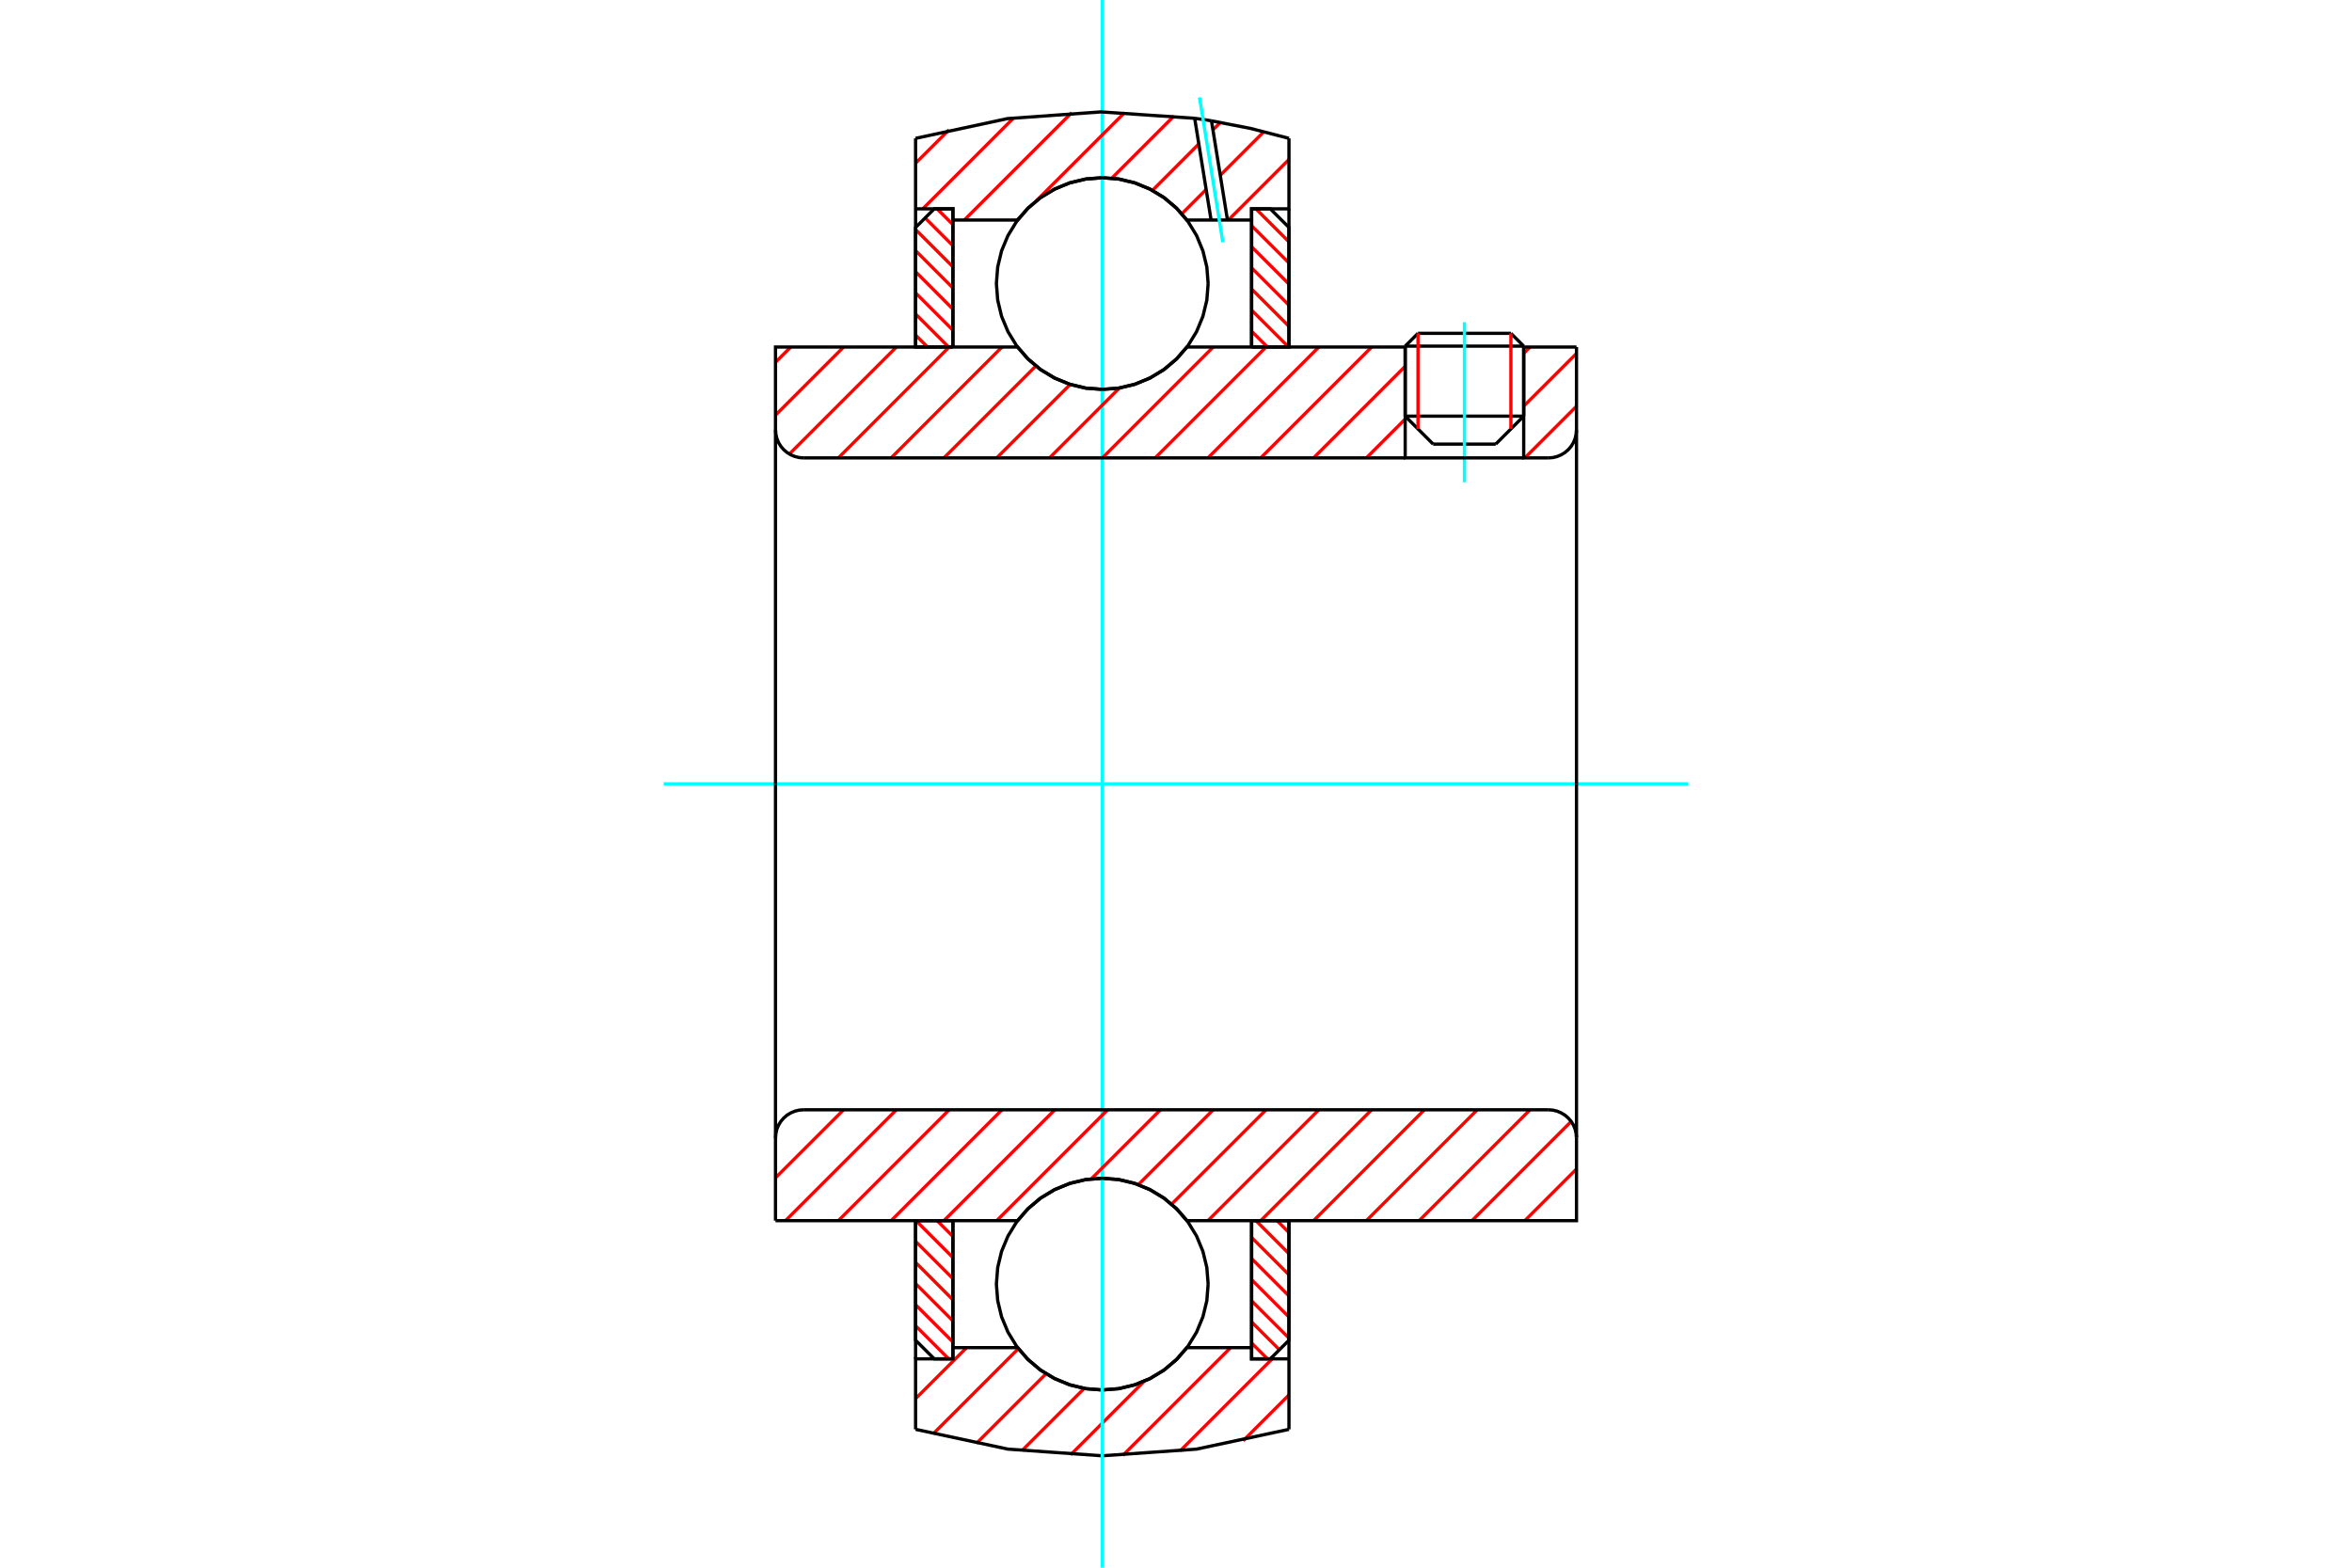 <?xml version="1.0" standalone="no"?>
<!DOCTYPE svg PUBLIC "-//W3C//DTD SVG 1.1//EN"
	"http://www.w3.org/Graphics/SVG/1.1/DTD/svg11.dtd">
<svg xmlns="http://www.w3.org/2000/svg" height="100%" width="100%" viewBox="0 0 36000 24000">
	<rect x="-1800" y="-1200" width="39600" height="26400" style="fill:#FFF"/>
	<g style="fill:none; fill-rule:evenodd" transform="matrix(1 0 0 1 0 0)">
		<g style="fill:none; stroke:#000; stroke-width:50; shape-rendering:geometricPrecision">
			<line x1="23322" y1="5299" x2="21508" y2="5299"/>
			<line x1="21704" y1="5103" x2="23126" y2="5103"/>
			<line x1="21508" y1="6371" x2="23322" y2="6371"/>
			<line x1="22894" y1="6799" x2="21936" y2="6799"/>
			<line x1="21704" y1="5103" x2="21508" y2="5299"/>
			<line x1="23322" y1="5299" x2="23126" y2="5103"/>
			<line x1="22894" y1="6799" x2="23322" y2="6371"/>
			<line x1="21508" y1="6371" x2="21936" y2="6799"/>
			<line x1="21508" y1="5299" x2="21508" y2="6371"/>
			<line x1="23322" y1="6371" x2="23322" y2="5299"/>
		</g>
		<g style="fill:none; stroke:#0FF; stroke-width:50; shape-rendering:geometricPrecision">
			<line x1="22415" y1="7383" x2="22415" y2="4933"/>
		</g>
		<g style="fill:none; stroke:#F00; stroke-width:50; shape-rendering:geometricPrecision">
			<line x1="23126" y1="5103" x2="23126" y2="6567"/>
			<line x1="21704" y1="6567" x2="21704" y2="5103"/>
			<line x1="14014" y1="20297" x2="14520" y2="20803"/>
			<line x1="14014" y1="19974" x2="14585" y2="20545"/>
			<line x1="14014" y1="19651" x2="14585" y2="20222"/>
			<line x1="14014" y1="19327" x2="14585" y2="19899"/>
			<line x1="14014" y1="19004" x2="14585" y2="19575"/>
			<line x1="14020" y1="18687" x2="14585" y2="19252"/>
			<line x1="14343" y1="18687" x2="14585" y2="18929"/>
		</g>
		<g style="fill:none; stroke:#000; stroke-width:50; shape-rendering:geometricPrecision">
			<polyline points="14014,18687 14014,20518 14300,20803 14585,20803 14585,18687 14014,18687"/>
		</g>
		<g style="fill:none; stroke:#0FF; stroke-width:50; shape-rendering:geometricPrecision">
			<line x1="10158" y1="12000" x2="25842" y2="12000"/>
		</g>
		<g style="fill:none; stroke:#F00; stroke-width:50; shape-rendering:geometricPrecision">
			<line x1="14014" y1="5130" x2="14197" y2="5313"/>
			<line x1="14014" y1="4807" x2="14520" y2="5313"/>
			<line x1="14014" y1="4484" x2="14585" y2="5055"/>
			<line x1="14014" y1="4160" x2="14585" y2="4732"/>
			<line x1="14014" y1="3837" x2="14585" y2="4409"/>
			<line x1="14014" y1="3514" x2="14585" y2="4085"/>
			<line x1="14160" y1="3336" x2="14585" y2="3762"/>
			<line x1="14343" y1="3197" x2="14585" y2="3439"/>
		</g>
		<g style="fill:none; stroke:#000; stroke-width:50; shape-rendering:geometricPrecision">
			<polyline points="14585,5313 14585,3197 14300,3197 14014,3482 14014,5313 14585,5313"/>
		</g>
		<g style="fill:none; stroke:#F00; stroke-width:50; shape-rendering:geometricPrecision">
			<line x1="19546" y1="18687" x2="19729" y2="18870"/>
			<line x1="19223" y1="18687" x2="19729" y2="19193"/>
			<line x1="19157" y1="18945" x2="19729" y2="19516"/>
			<line x1="19157" y1="19268" x2="19729" y2="19840"/>
			<line x1="19157" y1="19591" x2="19729" y2="20163"/>
			<line x1="19157" y1="19915" x2="19729" y2="20486"/>
			<line x1="19157" y1="20238" x2="19583" y2="20664"/>
			<line x1="19157" y1="20561" x2="19400" y2="20803"/>
		</g>
		<g style="fill:none; stroke:#000; stroke-width:50; shape-rendering:geometricPrecision">
			<polyline points="19729,18687 19729,20518 19443,20803 19157,20803 19157,18687 19729,18687"/>
		</g>
		<g style="fill:none; stroke:#F00; stroke-width:50; shape-rendering:geometricPrecision">
			<line x1="19223" y1="3197" x2="19729" y2="3703"/>
			<line x1="19157" y1="3455" x2="19729" y2="4026"/>
			<line x1="19157" y1="3778" x2="19729" y2="4349"/>
			<line x1="19157" y1="4101" x2="19729" y2="4673"/>
			<line x1="19157" y1="4425" x2="19729" y2="4996"/>
			<line x1="19157" y1="4748" x2="19723" y2="5313"/>
			<line x1="19157" y1="5071" x2="19400" y2="5313"/>
		</g>
		<g style="fill:none; stroke:#000; stroke-width:50; shape-rendering:geometricPrecision">
			<polyline points="19157,5313 19157,3197 19443,3197 19729,3482 19729,5313 19157,5313"/>
			<polyline points="18492,4341 18472,4088 18412,3841 18315,3606 18182,3389 18017,3196 17824,3030 17607,2898 17372,2800 17125,2741 16871,2721 16618,2741 16371,2800 16136,2898 15919,3030 15726,3196 15561,3389 15428,3606 15330,3841 15271,4088 15251,4341 15271,4595 15330,4842 15428,5077 15561,5294 15726,5487 15919,5652 16136,5785 16371,5882 16618,5942 16871,5961 17125,5942 17372,5882 17607,5785 17824,5652 18017,5487 18182,5294 18315,5077 18412,4842 18472,4595 18492,4341"/>
			<polyline points="18492,19659 18472,19405 18412,19158 18315,18923 18182,18706 18017,18513 17824,18348 17607,18215 17372,18118 17125,18058 16871,18039 16618,18058 16371,18118 16136,18215 15919,18348 15726,18513 15561,18706 15428,18923 15330,19158 15271,19405 15251,19659 15271,19912 15330,20159 15428,20394 15561,20611 15726,20804 15919,20970 16136,21102 16371,21200 16618,21259 16871,21279 17125,21259 17372,21200 17607,21102 17824,20970 18017,20804 18182,20611 18315,20394 18412,20159 18472,19912 18492,19659"/>
		</g>
		<g style="fill:none; stroke:#F00; stroke-width:50; shape-rendering:geometricPrecision">
			<line x1="19729" y1="21355" x2="19028" y2="22056"/>
			<line x1="19472" y1="20803" x2="18062" y2="22213"/>
			<line x1="18836" y1="20631" x2="17185" y2="22282"/>
			<line x1="17513" y1="21146" x2="16387" y2="22272"/>
			<line x1="16595" y1="21255" x2="15642" y2="22208"/>
			<line x1="16011" y1="21031" x2="14943" y2="22099"/>
			<line x1="15588" y1="20646" x2="14283" y2="21951"/>
			<line x1="14795" y1="20631" x2="14014" y2="21412"/>
		</g>
		<g style="fill:none; stroke:#000; stroke-width:50; shape-rendering:geometricPrecision">
			<polyline points="19729,18687 19729,20803 19729,21882"/>
			<polyline points="14014,21882 15428,22185 16871,22287 18314,22185 19729,21882"/>
			<polyline points="14014,21882 14014,20803 14585,20803 14585,20631 14585,18687"/>
			<polyline points="14585,20631 15575,20631 15740,20819 15932,20979 16147,21108 16378,21202 16622,21260 16871,21279 17121,21260 17364,21202 17596,21108 17810,20979 18002,20819 18168,20631 19157,20631 19157,18687"/>
			<polyline points="19157,20631 19157,20803 19729,20803"/>
			<line x1="14014" y1="20803" x2="14014" y2="18687"/>
		</g>
		<g style="fill:none; stroke:#0FF; stroke-width:50; shape-rendering:geometricPrecision">
			<line x1="16871" y1="24000" x2="16871" y2="0"/>
		</g>
		<g style="fill:none; stroke:#F00; stroke-width:50; shape-rendering:geometricPrecision">
			<line x1="19729" y1="2441" x2="18801" y2="3369"/>
			<line x1="19342" y1="2019" x2="18677" y2="2684"/>
			<line x1="18462" y1="2900" x2="18089" y2="3273"/>
			<line x1="18678" y1="1876" x2="18565" y2="1988"/>
			<line x1="18349" y1="2204" x2="17639" y2="2915"/>
			<line x1="17968" y1="1777" x2="17017" y2="2728"/>
			<line x1="17214" y1="1723" x2="15861" y2="3075"/>
			<line x1="15601" y1="3336" x2="15568" y2="3369"/>
			<line x1="16403" y1="1725" x2="14759" y2="3369"/>
			<line x1="15513" y1="1807" x2="14124" y2="3197"/>
			<line x1="14526" y1="1987" x2="14014" y2="2498"/>
		</g>
		<g style="fill:none; stroke:#000; stroke-width:50; shape-rendering:geometricPrecision">
			<polyline points="14014,5313 14014,3197 14014,2118"/>
			<polyline points="18286,1811 16852,1713 15419,1816 14014,2118"/>
			<polyline points="18543,1850 18415,1829 18286,1811"/>
			<polyline points="19729,2118 19140,1966 18543,1850"/>
			<polyline points="19729,2118 19729,3197 19157,3197 19157,3369 19157,5313"/>
			<polyline points="19157,3369 18788,3369 18537,3369 18168,3369 18002,3181 17810,3021 17596,2892 17364,2798 17121,2740 16871,2721 16622,2740 16378,2798 16147,2892 15932,3021 15740,3181 15575,3369 14585,3369 14585,5313"/>
			<polyline points="14585,3369 14585,3197 14014,3197"/>
			<line x1="19729" y1="3197" x2="19729" y2="5313"/>
		</g>
		<g style="fill:none; stroke:#0FF; stroke-width:50; shape-rendering:geometricPrecision">
			<line x1="18717" y1="3708" x2="18360" y2="1491"/>
		</g>
		<g style="fill:none; stroke:#000; stroke-width:50; shape-rendering:geometricPrecision">
			<line x1="18537" y1="3369" x2="18286" y2="1811"/>
			<line x1="18788" y1="3369" x2="18543" y2="1850"/>
		</g>
		<g style="fill:none; stroke:#F00; stroke-width:50; shape-rendering:geometricPrecision">
			<line x1="24130" y1="17896" x2="23339" y2="18687"/>
			<line x1="24049" y1="17168" x2="22530" y2="18687"/>
			<line x1="23419" y1="16990" x2="21722" y2="18687"/>
			<line x1="22611" y1="16990" x2="20914" y2="18687"/>
			<line x1="21802" y1="16990" x2="20106" y2="18687"/>
			<line x1="20994" y1="16990" x2="19297" y2="18687"/>
			<line x1="20186" y1="16990" x2="18489" y2="18687"/>
			<line x1="19378" y1="16990" x2="17932" y2="18435"/>
			<line x1="18569" y1="16990" x2="17423" y2="18136"/>
			<line x1="17761" y1="16990" x2="16703" y2="18048"/>
			<line x1="16953" y1="16990" x2="15256" y2="18687"/>
			<line x1="16145" y1="16990" x2="14448" y2="18687"/>
			<line x1="15336" y1="16990" x2="13640" y2="18687"/>
			<line x1="14528" y1="16990" x2="12832" y2="18687"/>
			<line x1="13720" y1="16990" x2="12023" y2="18687"/>
			<line x1="12912" y1="16990" x2="11870" y2="18031"/>
		</g>
		<g style="fill:none; stroke:#000; stroke-width:50; shape-rendering:geometricPrecision">
			<line x1="11870" y1="12000" x2="11870" y2="18687"/>
			<polyline points="12299,16990 12232,16995 12167,17011 12105,17037 12047,17072 11996,17116 11952,17167 11917,17224 11891,17286 11876,17352 11870,17419"/>
			<line x1="12299" y1="16990" x2="23701" y2="16990"/>
			<polyline points="24130,17419 24124,17352 24109,17286 24083,17224 24048,17167 24004,17116 23953,17072 23895,17037 23833,17011 23768,16995 23701,16990"/>
			<polyline points="24130,17419 24130,18687 23558,18687 18168,18687 18002,18499 17810,18338 17596,18210 17364,18115 17121,18058 16871,18039 16622,18058 16378,18115 16147,18210 15932,18338 15740,18499 15575,18687 12442,18687 11870,18687"/>
			<line x1="24130" y1="12000" x2="24130" y2="17419"/>
		</g>
		<g style="fill:none; stroke:#F00; stroke-width:50; shape-rendering:geometricPrecision">
			<line x1="24130" y1="6219" x2="23339" y2="7010"/>
			<line x1="24130" y1="5411" x2="23322" y2="6218"/>
			<line x1="23419" y1="5313" x2="23322" y2="5410"/>
			<line x1="21508" y1="6416" x2="20914" y2="7010"/>
			<line x1="21508" y1="5608" x2="20106" y2="7010"/>
			<line x1="20994" y1="5313" x2="19297" y2="7010"/>
			<line x1="20186" y1="5313" x2="18489" y2="7010"/>
			<line x1="19378" y1="5313" x2="17681" y2="7010"/>
			<line x1="18569" y1="5313" x2="16873" y2="7010"/>
			<line x1="17135" y1="5939" x2="16064" y2="7010"/>
			<line x1="16381" y1="5885" x2="15256" y2="7010"/>
			<line x1="15855" y1="5603" x2="14448" y2="7010"/>
			<line x1="15336" y1="5313" x2="13640" y2="7010"/>
			<line x1="14528" y1="5313" x2="12832" y2="7010"/>
			<line x1="13720" y1="5313" x2="12082" y2="6951"/>
			<line x1="12912" y1="5313" x2="11870" y2="6355"/>
			<line x1="12103" y1="5313" x2="11870" y2="5546"/>
		</g>
		<g style="fill:none; stroke:#000; stroke-width:50; shape-rendering:geometricPrecision">
			<line x1="24130" y1="12000" x2="24130" y2="5313"/>
			<polyline points="23701,7010 23768,7005 23833,6989 23895,6963 23953,6928 24004,6884 24048,6833 24083,6776 24109,6714 24124,6648 24130,6581"/>
			<polyline points="23701,7010 23322,7010 23322,5313"/>
			<polyline points="23322,7010 21508,7010 21508,5313"/>
			<line x1="21508" y1="7010" x2="12299" y2="7010"/>
			<polyline points="11870,6581 11876,6648 11891,6714 11917,6776 11952,6833 11996,6884 12047,6928 12105,6963 12167,6989 12232,7005 12299,7010"/>
			<polyline points="11870,6581 11870,5313 12442,5313 15575,5313 15740,5501 15932,5662 16147,5790 16378,5885 16622,5942 16871,5961 17121,5942 17364,5885 17596,5790 17810,5662 18002,5501 18168,5313 21508,5313"/>
			<line x1="23322" y1="5313" x2="24130" y2="5313"/>
			<line x1="11870" y1="12000" x2="11870" y2="6581"/>
		</g>
	</g>
</svg>
